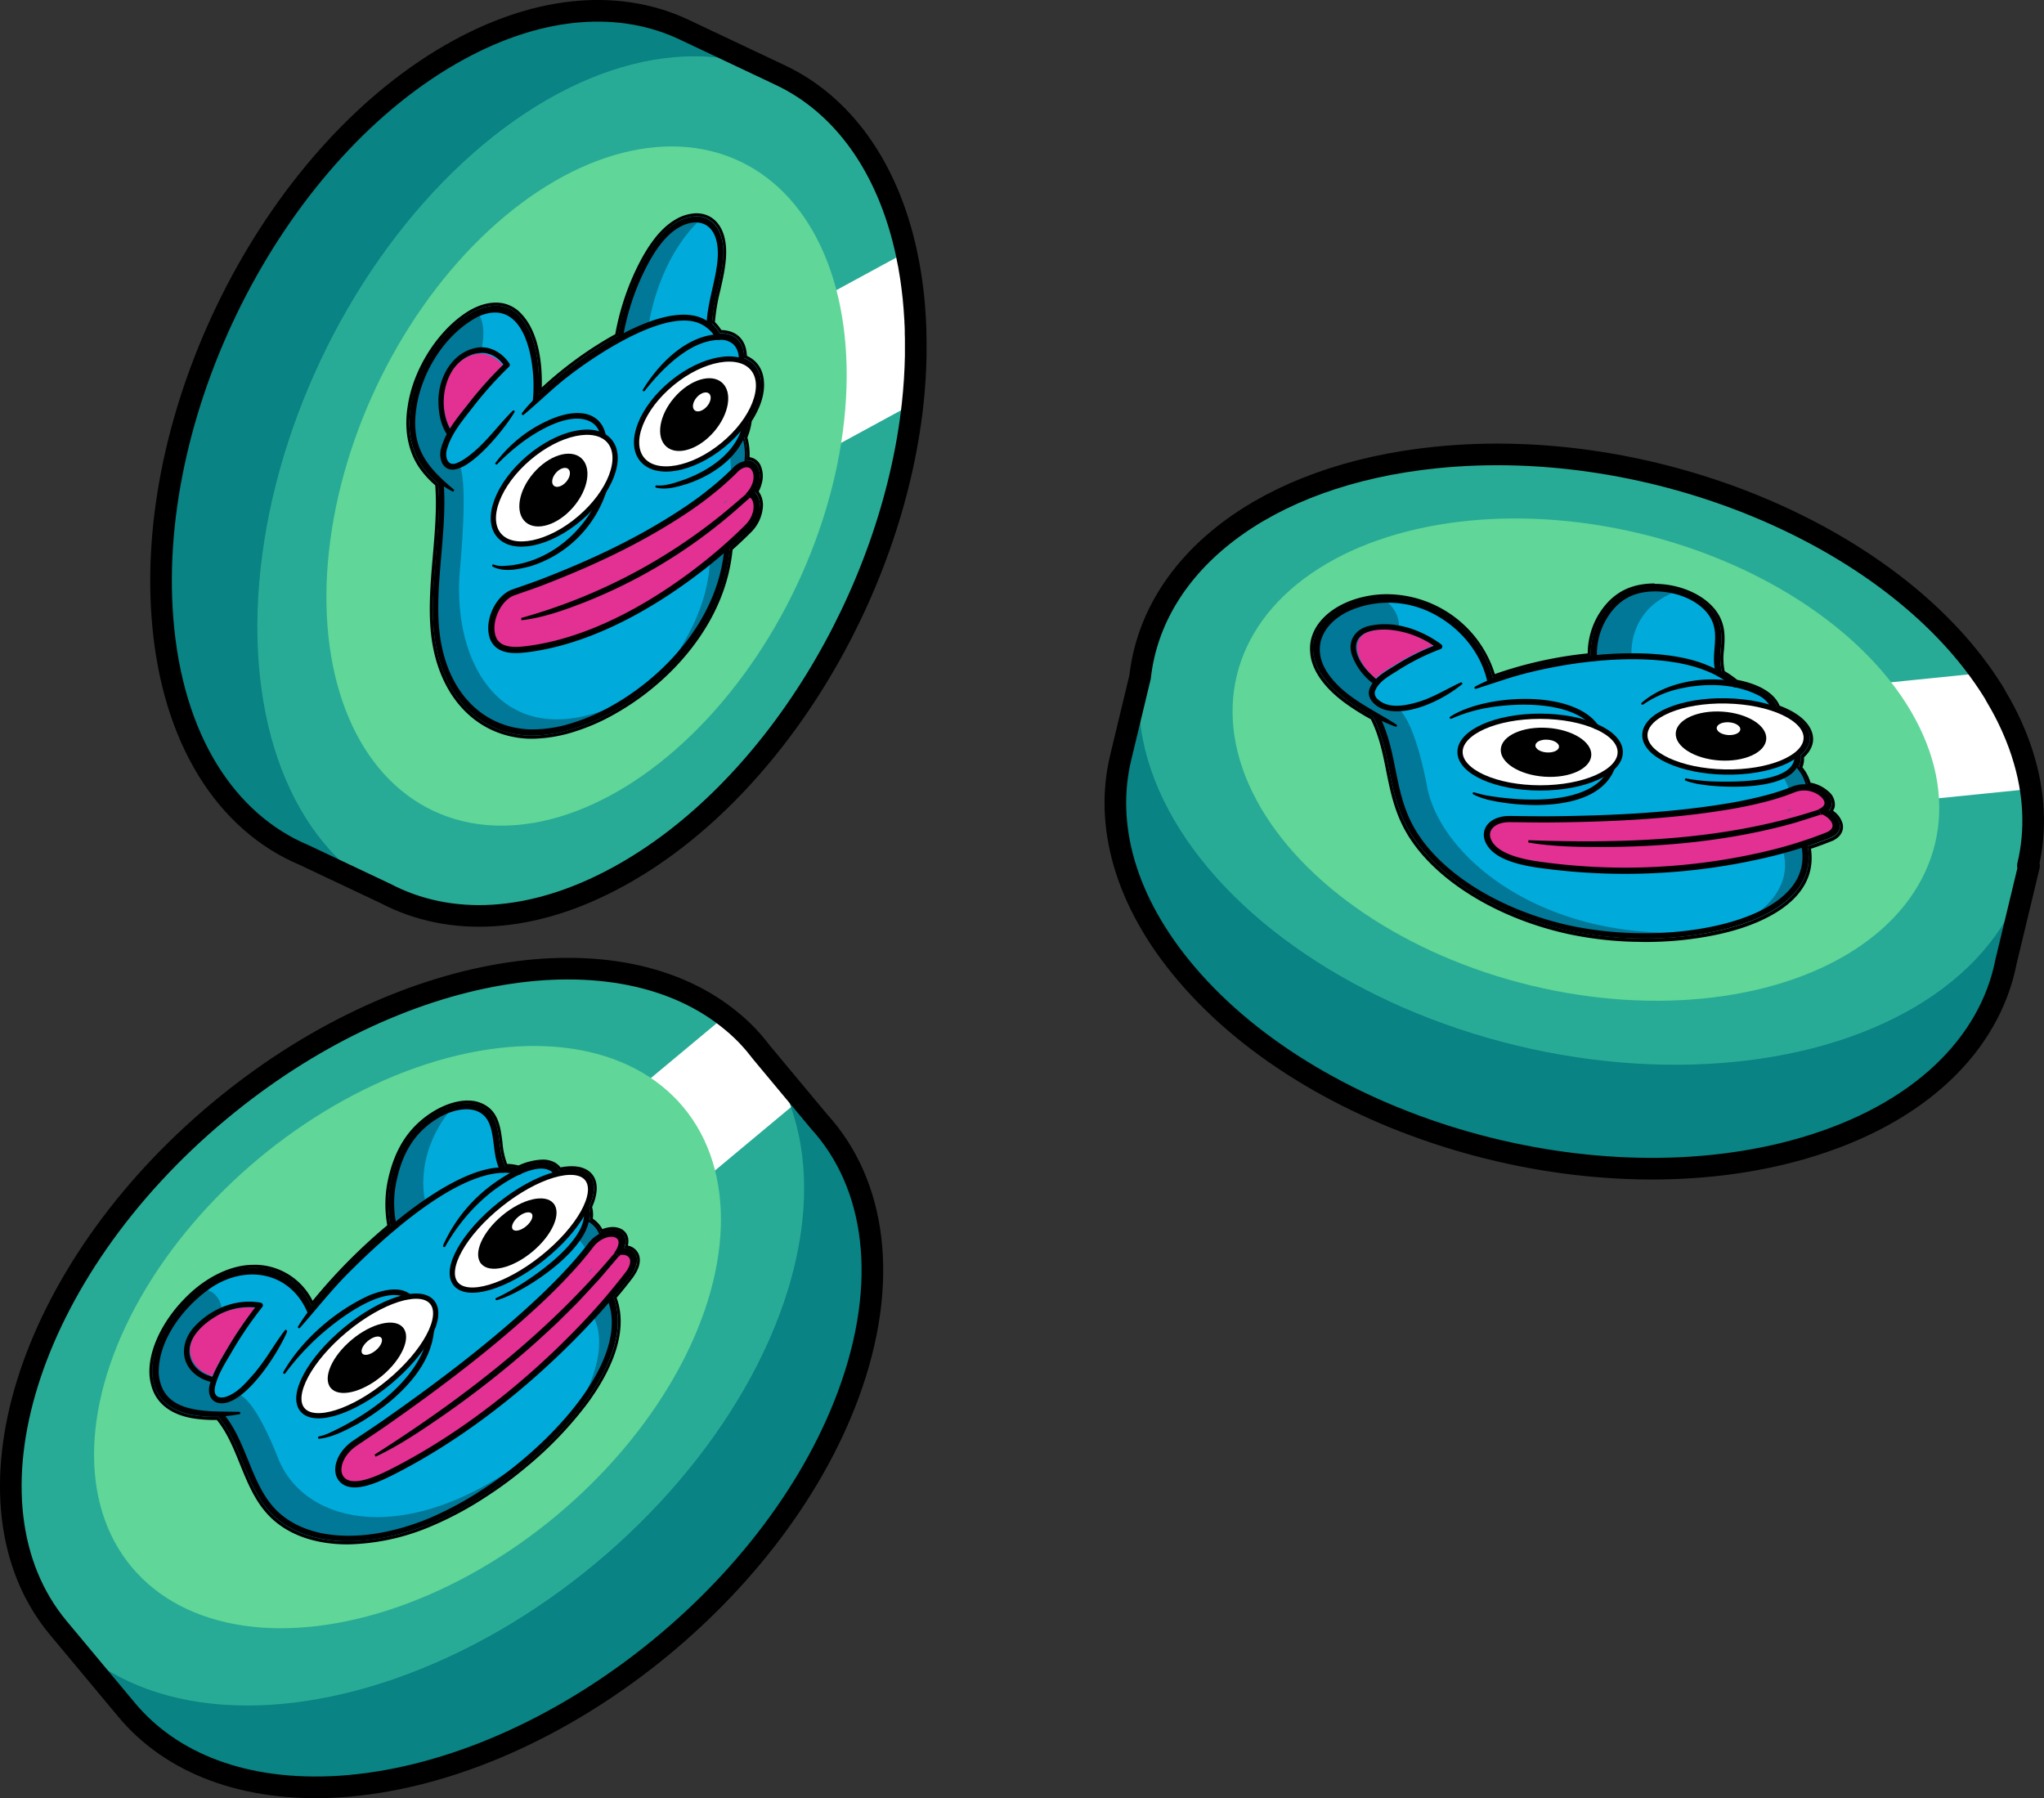 <svg xmlns="http://www.w3.org/2000/svg" viewBox="0 0 665.17 585.1"><rect x="0" y="0" width="665.17" height="585.1" fill="#333333" stroke="none"/><defs><style>.cls-1{fill:#098383}.cls-2{fill:#28ab96}.cls-3{fill:#fff}.cls-4{fill:#60d698}.cls-5{fill:#00abdb}.cls-6{fill:#017897}.cls-7{fill:#e33093}.cls-10,.cls-11,.cls-8,.cls-9{fill:none;stroke:#000}.cls-8{stroke-miterlimit:10;stroke-width:2.02px}.cls-10,.cls-11,.cls-9{stroke-linecap:round;stroke-linejoin:round}.cls-10,.cls-9{stroke-width:1.71px}.cls-11{stroke-width:7.04px}</style></defs><g id="Layer_2" data-name="Layer 2"><g id="Layer_1-2" data-name="Layer 1"><path d="m246.09 340.36-7.66 6.39c-11.32-3.93-24.49-5.64-39.25-4.7-62 4-130.11 53.13-159.33 112.84-.11.22-.21.43-.31.65-.43.88-.85 1.77-1.26 2.66-.15.31-.29.63-.44.95-.36.8-.72 1.6-1.07 2.4-.15.36-.31.71-.46 1.07-.34.81-.67 1.61-1 2.42-.14.33-.28.66-.41 1-.45 1.13-.89 2.26-1.31 3.39-.33.92-.66 1.82-1 2.73-.11.29-.21.59-.31.88-.21.63-.42 1.26-.62 1.88-.11.32-.22.65-.32 1-.25.8-.5 1.6-.74 2.4-.13.46-.26.92-.4 1.38s-.21.75-.31 1.13-.3 1.06-.43 1.59c-.07.24-.13.47-.19.71-.32 1.25-.62 2.5-.9 3.74a97.66 97.66 0 0 0-1.7 36.39L19 529.68l22.25 26.69c14.45 17.35 38.37 26.92 69.2 25C177.35 577.06 251.49 520 276 454c13.68-36.87 9-68.75-9.41-89z" class="cls-1"/><ellipse cx="132.62" cy="435.09" class="cls-2" rx="147.88" ry="95.73" transform="rotate(-39.81 132.635 435.113)"/><path d="m228 384.78 29.43-24.53a64.17 64.17 0 0 0-11.22-19.84 63.37 63.37 0 0 0-10.21-9.75l-31.36 26.13z" class="cls-3"/><ellipse cx="132.62" cy="435.09" class="cls-4" rx="116.86" ry="75.65" transform="rotate(-39.81 132.635 435.113)"/><path d="M192.15 383c-1.73-2.39-5.34-3.07-10.24-2a.67.67 0 0 0-.1-.32 5.2 5.2 0 0 0-1.75-1.57c-2.86-1.55-7.13-.6-11.18 1.19a17.36 17.36 0 0 0-4-.59h-.45c-1.18-2.22-1.53-5.06-1.88-7.82-.5-4-1-8.13-4-10.66-4.74-4.05-13.94-2.12-21.41 4.49-4.89 4.33-8.11 10.17-9.85 17.84a36.14 36.14 0 0 0-.24 15.54l-.19.15a182.37 182.37 0 0 0-23.18 23.15c-.78.93-1.53 1.87-2.27 2.82-3.09-6.71-8.92-12.06-17.79-12.59-7.32-.56-15.87 3.5-22.45 10.12-8.39 8.36-13.37 19.64-11.15 27.58 1.49 6.15 6.85 9.44 13.62 10.33a44.05 44.05 0 0 0 7.33.38.54.54 0 0 0 .1.2c3.54 4.24 5.72 9.62 7.82 14.81 2.59 6.41 5.27 13 10.55 17.73 10.7 9.52 29.91 10.31 50.15 2.06a110.88 110.88 0 0 0 18-9.61 132.83 132.83 0 0 0 12.92-9.53 121.84 121.84 0 0 0 19.8-20.62c6.73-9.16 13.73-22.44 9.17-34q3.1-3.69 5.89-7.34c1.68-2.35 2.21-4.57 1.5-6.24a4.09 4.09 0 0 0-3.92-2.3 5.9 5.9 0 0 0 .5-2.6 3.28 3.28 0 0 0-2.24-3 6.88 6.88 0 0 0-5.12.41 5.5 5.5 0 0 0-.6.28 8.48 8.48 0 0 0-3.71-4.25 8.53 8.53 0 0 0-.21-4.32c1.98-4.12 2.17-7.53.58-9.72z" class="cls-5"/><path d="M201.3 400.62a6.88 6.88 0 0 0-5.12.41 5.5 5.5 0 0 0-.6.28 8.48 8.48 0 0 0-3.71-4.25 8.53 8.53 0 0 0-.21-4.32c1.89-4.14 2.08-7.55.49-9.75a5.35 5.35 0 0 0-1.7-1.5c-10.14 3.23-16.94 7.94-9.47 14.53.61.53 1.18 1.05 1.73 1.56l7.85-4.52c1.11 3.05-.06 6.5-2.48 9.95 4.65 5.31 5.06 8.2 4.58 9.69l9.5-11.63a3.68 3.68 0 0 0-.86-.45zm-8.3 27.56c6.42 12.29-4.87 29.58-4.87 29.58l.89.15c.47-.6.93-1.2 1.37-1.8 6.73-9.16 13.73-22.44 9.17-34l2.1-2.53zm-55.81-62.43c-4.89 4.33-8.11 10.17-9.85 17.84a36.14 36.14 0 0 0-.24 15.54l-.19.15q-2.44 2-4.81 4.15l.42.31 16-12.32s-4.7-15.26 9.15-31.59a27.42 27.42 0 0 0-10.48 5.92zM174.85 472c-41.68 32.76-75.85 24-84.31 2.59s-13.24-20.9-13.24-20.9c-10.11 7.21-7.54-4.65-7.54-4.65s-3.4 3.11 1.27-12.85-4.42-16.55-4.42-16.55l-.61-.93a40.11 40.11 0 0 0-4.78 4.11c-8.39 8.36-13.37 19.64-11.15 27.58 1.49 6.15 6.85 9.44 13.62 10.33a44.05 44.05 0 0 0 7.33.38.54.54 0 0 0 .1.2c3.54 4.24 5.72 9.62 7.82 14.81 2.59 6.41 5.27 13 10.55 17.73 10.7 9.52 29.91 10.31 50.15 2.06a110.88 110.88 0 0 0 18-9.61 132.83 132.83 0 0 0 12.92-9.53c3.33-2.78 6.53-5.7 9.5-8.7-1.48 1.02-3.21 2.32-5.21 3.93z" class="cls-6"/><path d="M200.7 408.25c2.17-2.85 2.19-5.62-.22-6.54s-6.12.66-8.25 3.52a113.91 113.91 0 0 1-7.68 9c-2.36 2.56-5.08 5.27-7.63 7.72-15.9 15.06-33.56 28.4-51.45 40.93-3.33 2.32-6.71 4.53-10.06 6.81-4.72 3.21-6.6 8.56-4.38 11.46 3.08 4 10.81.74 16.54-2.16 22.28-11.29 43.25-27.76 61-46.12a212.91 212.91 0 0 0 16-18.5c3.26-4.59.77-7.51-2.84-7" class="cls-7"/><path d="M200.7 408.25c2.17-2.85 2.19-5.62-.22-6.54s-6.12.66-8.25 3.52a113.91 113.91 0 0 1-7.68 9c-2.36 2.56-5.08 5.27-7.63 7.72-15.9 15.06-33.56 28.4-51.45 40.93-3.33 2.32-6.71 4.53-10.06 6.81-4.72 3.21-6.6 8.56-4.38 11.46 3.08 4 10.81.74 16.54-2.16 22.28-11.29 43.25-27.76 61-46.12a212.91 212.91 0 0 0 16-18.5c3.26-4.59.77-7.51-2.84-7" class="cls-8"/><path d="M121.89 473.35c28.79-18.3 56.13-39.41 78.13-65.66l1.36 1.12-6.28 7.35c-1.35 1.47-5.16 5.58-6.58 7.1s-5.35 5.36-6.84 6.83-5.55 5.14-7.1 6.57a319.6 319.6 0 0 1-30.33 23.94c-7.07 4.87-14.19 9.72-22 13.41l-.37-.66zm19.34-40.26c-.86 9.23-7.1 16.81-13.86 22.61a76.31 76.31 0 0 1-11 7.68c-4 2.12-8 4.29-12.51 4.81a.38.38 0 0 1-.12-.74 16.83 16.83 0 0 0 3.07-1c13.28-6 30.67-18 32.7-33.48a.85.85 0 0 1 1.69.16z"/><ellipse cx="119.5" cy="441.27" class="cls-3" rx="27.41" ry="11.09" transform="rotate(-39.63 119.464 441.225)"/><path d="M92.17 446.52c6.06-10.63 17.32-20.33 28.52-25.23 4-1.46 9.6-3 13.15.14a.85.85 0 1 1-1.31 1.09c-8.33-5.12-25.66 9-31.47 14.89a81.5 81.5 0 0 0-8.23 9.49c-.24.4-.9 0-.66-.38zm99.19-53.75c4.13 11.54-20.19 27.72-29.7 30.32a.38.38 0 0 1-.19-.73c8.16-3.56 31.43-18.71 28.28-29a.86.86 0 0 1 1.61-.58z"/><ellipse cx="169.67" cy="400.66" class="cls-3" rx="27.4" ry="11.1" transform="rotate(-38.62 169.645 400.625)"/><path d="M144.17 405.3A49.46 49.46 0 0 1 159 386.35c5-3.91 17.26-11.88 22.6-5.42a.85.85 0 1 1-1.37 1c-4.43-5-16 2.66-20.11 5.82a57.89 57.89 0 0 0-8.47 8.17 62.1 62.1 0 0 0-6.74 9.69.38.38 0 0 1-.69-.33z"/><path d="M198.38 422.36c8.29 19.79-18.1 48.38-41.06 63.16A108.81 108.81 0 0 1 139.6 495c-19.26 7.86-38.36 7.68-49.24-2C80.91 484.58 80 470 72 460.5" class="cls-9"/><path d="M97 431.64c10.22-16.82 45.91-51.48 66.16-51.76a17.91 17.91 0 0 1 5.9.73.86.86 0 1 1-.5 1.64 16.13 16.13 0 0 0-5.33-.6c-16.54.87-39.14 21.78-50.68 33.44-5.28 5.41-9.91 11.35-14.94 17a.38.38 0 0 1-.61-.45z"/><path d="M100.09 427.16c-5.87-13.83-21-15.87-32.49-7.34-8.29 6.07-16.3 16.65-15.93 27.31 1.2 13.43 16.17 12 26.2 12.3a.39.39 0 0 1 .06.76c-6.67 1.25-14 1.27-20.39-1.5-7.07-3.06-9.07-11.53-7-18.41 4.69-16.7 24.74-34.81 42.32-24.48a22.93 22.93 0 0 1 8.79 10.7.85.85 0 0 1-1.57.66z"/><path d="M128.29 399.28a34.81 34.81 0 0 1 .08-15.89c1.29-5.68 3.75-12.11 9.36-17.07 6.77-6 15.43-8.14 20-4.23 4.93 4.22 2.73 13.21 5.93 18.67" class="cls-9"/><ellipse cx="119.41" cy="441.82" rx="15.33" ry="7.67" transform="rotate(-39.81 119.422 441.84)"/><ellipse cx="121" cy="437.88" class="cls-3" rx="4" ry="2" transform="rotate(-39.81 121.019 437.904)"/><ellipse cx="168.36" cy="401.4" rx="15.33" ry="7.67" transform="rotate(-39.81 168.374 401.416)"/><ellipse cx="169.95" cy="397.47" class="cls-3" rx="4" ry="2" transform="rotate(-39.81 169.971 397.48)"/><path d="M152.2 359.15a9.68 9.68 0 0 1 6.4 2.11c3 2.53 3.47 6.67 4 10.66.35 2.76.7 5.6 1.88 7.82h.45a17.36 17.36 0 0 1 4 .59 19.94 19.94 0 0 1 7.72-2 7.14 7.14 0 0 1 3.46.78 5.2 5.2 0 0 1 1.75 1.57.67.67 0 0 1 .1.32 19.32 19.32 0 0 1 4.18-.51c2.78 0 4.87.83 6.06 2.48 1.59 2.2 1.4 5.61-.49 9.75a8.53 8.53 0 0 1 .21 4.32 8.48 8.48 0 0 1 3.71 4.25 5.5 5.5 0 0 1 .6-.28 8.36 8.36 0 0 1 3.27-.74 5.07 5.07 0 0 1 1.85.33 3.28 3.28 0 0 1 2.24 3 5.9 5.9 0 0 1-.5 2.6 4.09 4.09 0 0 1 3.92 2.3c.71 1.67.18 3.89-1.5 6.24q-2.78 3.64-5.89 7.34c4.56 11.55-2.44 24.83-9.17 34a121.51 121.51 0 0 1-19.8 20.63 132.83 132.83 0 0 1-12.92 9.53 110.88 110.88 0 0 1-18 9.61 71.2 71.2 0 0 1-26.55 5.68c-9.56 0-17.82-2.6-23.6-7.74-5.28-4.69-8-11.32-10.55-17.73-2.1-5.19-4.28-10.57-7.82-14.81a.54.54 0 0 1-.1-.2h-1.37a46.23 46.23 0 0 1-6-.4c-6.77-.89-12.13-4.18-13.62-10.33-2.22-7.94 2.76-19.22 11.15-27.58 6.18-6.22 14.1-10.17 21.1-10.17.45 0 .9 0 1.35.05 8.87.53 14.7 5.88 17.79 12.59.74-.95 1.49-1.89 2.27-2.82a182.37 182.37 0 0 1 23.18-23.15l.19-.15a36.14 36.14 0 0 1 .24-15.54c1.74-7.67 5-13.51 9.85-17.84s10.4-6.6 15-6.6m0-1c-5 0-10.83 2.57-15.68 6.86-5.05 4.47-8.37 10.48-10.17 18.37a37.71 37.71 0 0 0-.36 15.37 184.36 184.36 0 0 0-23 23c-.43.52-.87 1.05-1.29 1.59a21.17 21.17 0 0 0-17.93-11.72H82.4c-7.15 0-15.3 3.91-21.82 10.47-9.06 9-13.65 20.51-11.4 28.56 1.47 6.09 6.61 10 14.46 11.06a46 46 0 0 0 6.09.41h.84c3.36 4.1 5.47 9.32 7.51 14.37 2.64 6.52 5.37 13.25 10.82 18.11 5.87 5.23 14.27 8 24.27 8A72.53 72.53 0 0 0 140 496.8a111 111 0 0 0 18.17-9.7 130.34 130.34 0 0 0 13-9.59 122.2 122.2 0 0 0 20-20.81c6.74-9.17 13.8-22.53 9.5-34.39 2-2.34 3.83-4.66 5.55-6.92v-.06c1.9-2.67 2.47-5.23 1.62-7.24a4.79 4.79 0 0 0-3.51-2.76 6.25 6.25 0 0 0 .16-1.8 4.29 4.29 0 0 0-2.88-3.86 6.33 6.33 0 0 0-2.21-.39 9.35 9.35 0 0 0-3.37.69 9.63 9.63 0 0 0-3.11-3.41 9.58 9.58 0 0 0-.23-3.75c1.92-4.37 2-8 .23-10.41-1.38-1.9-3.75-2.9-6.88-2.9a19.24 19.24 0 0 0-3.63.38 6.13 6.13 0 0 0-1.92-1.64 8.16 8.16 0 0 0-3.94-.9 20.26 20.26 0 0 0-7.8 1.91 18.13 18.13 0 0 0-3.72-.52 25.41 25.41 0 0 1-1.51-6.93c-.52-4.19-1.06-8.52-4.32-11.3a10.66 10.66 0 0 0-7.05-2.36z"/><ellipse cx="119.5" cy="441.27" class="cls-10" rx="27.41" ry="11.09" transform="rotate(-39.63 119.464 441.225)"/><path d="M63.47 434.3a21.67 21.67 0 0 1 9.83-7.47 20.52 20.52 0 0 1 9.7-1.24c-1.6 2.06-3.13 4.15-4.57 6.26-1.7 2.47-3.32 5.08-4.81 7.59a74.31 74.31 0 0 0-4.53 8.31 11.17 11.17 0 0 1-3.09-1.34c-3.39-2.2-6-6.74-2.53-12.11z" class="cls-7"/><ellipse cx="169.67" cy="400.66" class="cls-10" rx="27.4" ry="11.1" transform="rotate(-38.62 169.645 400.625)"/><path d="M93.48 433.26c-3 7.05-12 21-19.57 23.15-4.35 1.14-6.81-1.91-5.6-6.07s3.65-8.07 5.84-11.81A129.76 129.76 0 0 1 84 424.22l.48 1.41a21.21 21.21 0 0 0-13.14 2.11c-5 2.74-11.32 8-9.31 14.37 1.1 3.25 4.41 5.53 7.84 6a.88.88 0 0 1 .75 1 .89.89 0 0 1-1 .75 12.44 12.44 0 0 1-5.62-2.29c-5.75-4.21-5.12-11.31-.5-16.12 5.42-5.71 13.49-9 21.37-7.54a.87.87 0 0 1 .48 1.41 123.8 123.8 0 0 0-9.66 14.14c-2.13 3.68-4.52 7.24-5.59 11.32-.77 2.85.31 4.55 3.31 3.78 3.91-1.23 6.72-4.74 9.41-7.74a76.17 76.17 0 0 0 5-6.86c1.58-2.38 3.12-4.79 4.89-7.09a.4.4 0 0 1 .68.39z"/><path d="M191.5 414.12a2.33 2.33 0 0 0 1.16-1.42z" class="cls-6"/><path d="M152.2 359.78a9.07 9.07 0 0 1 6 2c2.77 2.37 3.27 6.38 3.76 10.26.35 2.81.71 5.71 1.94 8l.19.34h.8a16.46 16.46 0 0 1 3.83.56l.22.06.2-.09a19.5 19.5 0 0 1 7.46-1.91 6.56 6.56 0 0 1 3.16.7 4.6 4.6 0 0 1 1.52 1.36v.77l.75-.17a18.85 18.85 0 0 1 4.05-.5c2.62 0 4.48.75 5.55 2.22 1.45 2 1.26 5.16-.55 9.12l-.11.22.08.23a7.93 7.93 0 0 1 .19 4l-.08.44.39.23a7.8 7.8 0 0 1 3.42 3.91l.25.66.63-.31.56-.26a7.83 7.83 0 0 1 3-.69 4.72 4.72 0 0 1 1.63.28 2.67 2.67 0 0 1 1.83 2.43 5.42 5.42 0 0 1-.45 2.32l-.35.86h.93a3.46 3.46 0 0 1 3.35 1.91c.62 1.47.11 3.47-1.42 5.62a189.99 189.99 0 0 1-5.87 7.31l-.24.29.14.35c4.46 11.3-2.48 24.39-9.09 33.38a120.38 120.38 0 0 1-19.71 20.52 133.24 133.24 0 0 1-12.85 9.48 110.06 110.06 0 0 1-17.9 9.56 71.09 71.09 0 0 1-26.31 5.63c-9.6 0-17.61-2.62-23.18-7.58-5.17-4.6-7.82-11.15-10.39-17.5-2.11-5.22-4.3-10.63-7.89-14.95l-.14-.47h-1.84a44.58 44.58 0 0 1-5.88-.4c-7.12-.93-11.77-4.43-13.09-9.87-2.06-7.38 2.46-18.46 11-27 6.21-6.26 13.93-10 20.65-10 .44 0 .87 0 1.31.05 7.71.46 13.84 4.8 17.26 12.22l.43.94.64-.82c.73-.94 1.49-1.89 2.25-2.8a181.68 181.68 0 0 1 23.1-23.06l.11-.09.08-.07.3-.24-.08-.38a35.64 35.64 0 0 1 .23-15.26c1.72-7.54 4.87-13.27 9.66-17.5 4.56-4 10-6.45 14.59-6.45m0-.63c-4.61 0-10.17 2.32-15 6.6s-8.11 10.17-9.85 17.84a36.14 36.14 0 0 0-.24 15.54l-.19.15a182.37 182.37 0 0 0-23.18 23.15c-.78.93-1.53 1.87-2.27 2.82-3.09-6.71-8.92-12.06-17.79-12.59-.45 0-.9-.05-1.35-.05-7 0-14.92 3.95-21.1 10.17-8.39 8.36-13.37 19.64-11.15 27.58 1.49 6.15 6.85 9.44 13.62 10.33a46.23 46.23 0 0 0 6 .4h1.37a.54.54 0 0 0 .1.2c3.54 4.24 5.72 9.62 7.82 14.81 2.59 6.41 5.27 13 10.55 17.73 5.78 5.14 14 7.74 23.6 7.74a71.2 71.2 0 0 0 26.55-5.68 110.88 110.88 0 0 0 18-9.61 132.83 132.83 0 0 0 12.92-9.53 121.51 121.51 0 0 0 19.8-20.63c6.73-9.15 13.73-22.43 9.17-34q3.1-3.69 5.89-7.34c1.68-2.35 2.21-4.57 1.5-6.24a4.09 4.09 0 0 0-3.92-2.3 5.9 5.9 0 0 0 .5-2.6 3.28 3.28 0 0 0-2.24-3 5.07 5.07 0 0 0-1.85-.33 8.36 8.36 0 0 0-3.27.74 5.5 5.5 0 0 0-.6.28 8.48 8.48 0 0 0-3.71-4.25 8.53 8.53 0 0 0-.21-4.32c1.89-4.14 2.08-7.55.49-9.75-1.19-1.65-3.28-2.48-6.06-2.48a19.32 19.32 0 0 0-4.18.51.67.67 0 0 0-.1-.32 5.2 5.2 0 0 0-1.75-1.57 7.14 7.14 0 0 0-3.46-.78 19.94 19.94 0 0 0-7.72 2 17.36 17.36 0 0 0-4-.59h-.45c-1.18-2.22-1.53-5.06-1.88-7.82-.5-4-1-8.13-4-10.66a9.68 9.68 0 0 0-6.4-2.11z"/><path d="m244.78 338.76-.48-.53-1-1.1-.54-.56c-.45-.46-.91-.91-1.38-1.36l-.82-.76-.67-.62-1-.86-.44-.37c-37-31.26-108.78-19.67-167.12 28.95C8.59 413.84-14.82 489.16 19 529.77l.12.14 22.06 26.46c14.45 17.35 38.37 26.92 69.2 25C177.35 577.06 251.49 520 276 454c13.68-36.87 9-68.75-9.41-89l-18.7-22.44c-.54-.71-1.1-1.42-1.68-2.11-.47-.6-.95-1.15-1.43-1.69z" class="cls-11"/><path d="m660.3 281.77-9.71-2.33c-3.59-11.42-10.09-23-19.66-34.29-40.17-47.35-120.3-72.66-185.64-60.45l-.71.13-2.88.58-1 .22c-.85.18-1.71.38-2.56.58l-1.14.26-2.54.64-1 .27c-1.17.31-2.33.64-3.49 1l-2.77.85-.88.28-1.89.62-1 .33q-1.2.4-2.37.84l-1.34.5-1.1.42-1.53.6-.68.28c-1.2.49-2.38 1-3.54 1.51A97.56 97.56 0 0 0 382.6 215l-9.79-2.36-8.13 33.78c-5.28 21.9 1.32 46.81 21.32 70.37 43.39 51.15 133.4 76.58 201 56.8 37.74-11 60.53-33.82 65.79-60.69z" class="cls-1"/><ellipse cx="516.11" cy="247.19" class="cls-2" rx="95.73" ry="147.88" transform="rotate(-76.47 516.1 247.196)"/><path d="m625.32 260.32 35.51-3.6a80.74 80.74 0 0 0-7.62-23.42 104.26 104.26 0 0 0-8.6-14.24l-37.85 3.84z" class="cls-3"/><ellipse cx="516.11" cy="247.19" class="cls-4" rx="75.65" ry="116.86" transform="rotate(-76.47 516.1 247.196)"/><path d="M588.46 237.81c-1.32-3.05-4.93-5.73-10.24-7.67a.68.68 0 0 0 0-.34 8.69 8.69 0 0 0-1.5-2.35c-2.65-3-7.28-4.68-11.85-5.54a31.45 31.45 0 0 0-4-2.82l-.47-.26a20.86 20.86 0 0 1-.37-7.74c.29-3.68.59-7.5-2-11.37-4.1-6.21-14-10-23.13-8.72-5.95.81-10.48 3.88-13.84 9.38a23.86 23.86 0 0 0-3.39 13h-.23a132.28 132.28 0 0 0-28.75 6.07c-1 .34-2 .7-2.93 1.07-1.85-7.5-6.82-15.46-15.92-21.11a35.05 35.05 0 0 0-25.36-4.54c-10.4 2.19-17.85 8.84-17.15 16.89.3 6.09 5.2 12 12.05 16.74a77.2 77.2 0 0 0 7.53 4.62.66.66 0 0 0 .06.22c2.82 5.68 4 11.51 5.12 17.16 1.4 7 2.84 14.15 7.37 21.23 9.18 14.35 29 26.26 51.64 31.1a116.69 116.69 0 0 0 20.64 2.38 114.87 114.87 0 0 0 15.34-.52c9.28-.94 18-3 24.74-5.92 8.84-3.83 18.79-11 16.39-23.49q4-1.31 7.61-2.78h.05c2.21-1 3.21-2.59 2.81-4.43a7.09 7.09 0 0 0-3.6-4.24 3.37 3.37 0 0 0 1-1.91 4.53 4.53 0 0 0-1.72-3.84 10.92 10.92 0 0 0-5.4-2.65l-.68-.12a13.12 13.12 0 0 0-3-5.77 6 6 0 0 0 .66-3.79c2.84-2.36 3.73-5.14 2.52-7.94z" class="cls-5"/><path d="M594.39 258.13a10.92 10.92 0 0 0-5.4-2.65l-.68-.12a13.12 13.12 0 0 0-3-5.77 6 6 0 0 0 .66-3.79c2.8-2.41 3.69-5.19 2.48-8a9 9 0 0 0-1.46-2.27c-11.19-3.2-19.2-3.18-12.78 6.79.53.81 1 1.58 1.49 2.34l9.06.75c.53 3.24-1.38 5.49-4.59 7 3.75 7.23 3.6 9.93 2.8 10.91l12.22-4.32a7.22 7.22 0 0 0-.8-.87zm-14.22 18.53c4.17 14.19-11 22.26-11 22.26l.9.65c.61-.24 1.21-.48 1.79-.73 8.84-3.83 18.79-11 16.39-23.49.91-.3 1.81-.61 2.69-.92zM534.89 191c-5.95.81-10.48 3.88-13.84 9.38a23.86 23.86 0 0 0-3.39 13h-.23q-3 .28-5.83.71l.37.5 19-1.12s-1.79-15.72 15.89-21.47a28 28 0 0 0-11.97-1zm17.6 112.22c-49.9 3.41-83.6-24-88.05-47.16s-9.52-25.5-9.52-25.5c-12 .2-6.89-8.36-6.89-8.36s-4.16.65 3.92-10.16-1.24-16.65-1.24-16.65l-.44-1.14a32.5 32.5 0 0 0-5.8.69c-10.4 2.19-17.85 8.84-17.15 16.89.3 6.09 5.2 12 12.05 16.74a77.2 77.2 0 0 0 7.53 4.62.66.66 0 0 0 .06.22c2.82 5.68 4 11.51 5.12 17.16 1.4 7 2.84 14.15 7.37 21.23 9.18 14.35 29 26.26 51.64 31.1a116.69 116.69 0 0 0 20.64 2.38 114.87 114.87 0 0 0 15.34-.52 103.36 103.36 0 0 0 11.62-1.83c-1.75.07-3.8.13-6.2.29z" class="cls-6"/><path d="M592.23 264.26c2.82-1.15 3.4-3.49 1.09-5.68a9.4 9.4 0 0 0-9.28-1.85 76.09 76.09 0 0 1-9.8 3.2c-3 .78-6.34 1.5-9.49 2.08-19.55 3.48-40.59 4.47-61.69 4.63-3.93 0-7.89-.08-11.83-.11-5.55 0-8.59 3.41-6.87 7.17 2.38 5.22 11.08 7 17.61 7.84a201.07 201.07 0 0 0 72.62-3.46 140.89 140.89 0 0 0 20.34-6.35c4.31-2 2.32-5.92-1.52-7.63" class="cls-7"/><path d="M592.23 264.26c2.82-1.15 3.4-3.49 1.09-5.68a9.4 9.4 0 0 0-9.28-1.85 76.09 76.09 0 0 1-9.8 3.2c-3 .78-6.34 1.5-9.49 2.08-19.55 3.48-40.59 4.47-61.69 4.63-3.93 0-7.89-.08-11.83-.11-5.55 0-8.59 3.41-6.87 7.17 2.38 5.22 11.08 7 17.61 7.84a201.07 201.07 0 0 0 72.62-3.46 140.89 140.89 0 0 0 20.34-6.35c4.31-2 2.32-5.92-1.52-7.63" class="cls-8"/><path d="M497.39 273.41c31.75 1.13 64.14.08 94.55-10l.58 1.68c-2.12.66-6.6 2.12-8.63 2.72-20.32 5.68-41.53 7.78-62.57 7.81-8 0-16.06-.1-24-1.47l.08-.75zm28-23.14c-5.35 13.55-28.16 12.73-40 10.24a24.57 24.57 0 0 1-5.94-2 .39.39 0 0 1-.16-.51.38.38 0 0 1 .46-.18 34.87 34.87 0 0 0 5.91 1.33c11.08 1.69 32.88 2.85 38.13-9.44a.85.85 0 0 1 1.6.6z"/><ellipse cx="501.24" cy="244.76" class="cls-3" rx="11.66" ry="26.07" transform="rotate(-89.92 501.206 244.766)"/><path d="M471.9 233.25c11-7.3 39.87-9.14 48.22 2.76a.85.85 0 1 1-1.53.76c-7-8.58-24.45-8.2-34.49-6.45a50.13 50.13 0 0 0-11.8 3.57.38.38 0 0 1-.4-.64zm113.71 12.03c1.58 12.38-24.2 11.26-32 10a25.35 25.35 0 0 1-5.07-1.24.39.39 0 0 1-.22-.49.38.38 0 0 1 .46-.23 61.12 61.12 0 0 0 10.06 1c6.07.1 26.14.39 25.08-8.74a.85.85 0 0 1 1.69-.23z"/><ellipse cx="561.54" cy="239.65" class="cls-3" rx="11.58" ry="26.26" transform="rotate(-88.86 561.537 239.652)"/><path d="M534.22 228.71c9.69-8.57 28.17-10.05 39.38-3.76a10.66 10.66 0 0 1 4.24 4.59.85.85 0 1 1-1.56.69 9 9 0 0 0-3.63-3.73c-8.31-4.4-18.71-4.32-27.65-2a34.22 34.22 0 0 0-10.31 4.78c-.36.28-.84-.29-.47-.59z"/><path d="M587 274.88c4.61 21.66-28.58 30.48-55.4 29.6a116.79 116.79 0 0 1-20.32-2.34c-21.58-4.61-41.38-15.94-50.71-30.53-8.12-12.68-6.11-25.55-12.44-38.31" class="cls-9"/><path d="M480 223.44c17.81-9.55 56.65-15 75.53-7a34 34 0 0 1 9.63 5.77.86.86 0 0 1-1.12 1.3 31.83 31.83 0 0 0-9.19-5.37c-17.4-6.82-46.49-2.9-64.17 2.64l-10.38 3.38a.38.38 0 0 1-.3-.69z"/><path d="M484 221.77c-2-9.09-8.38-16.89-16.45-21.43a31.61 31.61 0 0 0-26.73-2.25c-9.38 3.48-14.89 11.84-8.7 21 5.35 7.84 14.57 11.66 22.35 16.71a.38.38 0 0 1-.33.67 58.79 58.79 0 0 1-12.79-6.56c-6.89-4.46-14.71-11.42-13.61-20.57.9-6.45 6.67-10.9 12.38-13.08 14-5.46 30.52.1 39.37 12a33.5 33.5 0 0 1 6.18 13.18.85.85 0 0 1-1.67.36z"/><path d="M518.86 214.25a23.32 23.32 0 0 1 3.3-13.44c2.48-4.07 6.35-8.09 13.18-9 8.24-1.12 17.66 2.13 21.62 8.13 4.26 6.46.15 12.81 2.37 19.31" class="cls-9"/><ellipse cx="501.03" cy="245.17" rx="7.96" ry="14.76" transform="rotate(-86 501.876 243.865)"/><ellipse cx="503.48" cy="242.76" class="cls-3" rx="2.08" ry="3.85" transform="rotate(-86.16 503.501 242.757)"/><ellipse cx="560.03" cy="239.51" rx="7.96" ry="14.76" transform="rotate(-86.16 560.048 239.499)"/><ellipse cx="562.48" cy="237.1" class="cls-3" rx="2.08" ry="3.85" transform="rotate(-86.16 562.5 237.091)"/><path d="M538.43 190.76c8 0 16 3.54 19.59 9 2.56 3.87 2.26 7.69 2 11.37a20.86 20.86 0 0 0 .37 7.74l.47.26a31.45 31.45 0 0 1 4 2.82c4.57.86 9.2 2.55 11.85 5.54a8.41 8.41 0 0 1 1.49 2.35.59.59 0 0 1 0 .34c5.31 1.94 8.92 4.62 10.24 7.67 1.21 2.8.32 5.58-2.48 8a6 6 0 0 1-.66 3.79 13.12 13.12 0 0 1 3 5.77l.68.12a10.92 10.92 0 0 1 5.4 2.65 4.53 4.53 0 0 1 1.72 3.84 3.37 3.37 0 0 1-1 1.91 7.09 7.09 0 0 1 3.6 4.24c.4 1.84-.6 3.41-2.81 4.43h-.05q-3.63 1.47-7.61 2.78c2.4 12.48-7.55 19.66-16.39 23.49-6.77 2.93-15.46 5-24.74 5.92-3.8.38-7.7.58-11.61.58-1.24 0-2.49 0-3.73-.06a116.69 116.69 0 0 1-20.64-2.38c-22.67-4.84-42.46-16.75-51.64-31.1-4.53-7.08-6-14.27-7.37-21.23-1.13-5.65-2.3-11.48-5.12-17.16a.66.66 0 0 1-.06-.22 77.2 77.2 0 0 1-7.53-4.62c-6.85-4.71-11.75-10.65-12.05-16.74-.7-8.05 6.75-14.7 17.15-16.89a32.51 32.51 0 0 1 6.81-.71 35.12 35.12 0 0 1 18.55 5.25c9.1 5.65 14.07 13.61 15.92 21.11 1-.37 1.94-.73 2.93-1.07a132.28 132.28 0 0 1 28.75-6.07h.23a23.86 23.86 0 0 1 3.39-13c3.36-5.5 7.89-8.57 13.84-9.38a26.1 26.1 0 0 1 3.54-.24m0-1a26.35 26.35 0 0 0-3.68.25c-6.27.85-11 4.08-14.56 9.85a24.69 24.69 0 0 0-3.54 12.66 132.2 132.2 0 0 0-28.29 6.06c-.64.21-1.28.44-1.92.68a37 37 0 0 0-35.16-26 33.56 33.56 0 0 0-7 .73c-11.28 2.37-18.66 9.76-17.95 18 .29 5.93 4.73 12.15 12.49 17.49a76.88 76.88 0 0 0 7.27 4.49c2.75 5.55 3.9 11.31 5 16.87 1.41 7.06 2.88 14.35 7.51 21.59 9.32 14.56 29.35 26.65 52.28 31.54a117.79 117.79 0 0 0 20.82 2.4c1.24 0 2.51.06 3.76.06a117 117 0 0 0 11.71-.59c9.57-1 18.23-3 25-6 8.94-3.88 19-11.12 17.13-23.74 2.4-.8 4.7-1.65 6.85-2.53h.06c2.68-1.23 3.91-3.26 3.41-5.57a7.48 7.48 0 0 0-3.11-4.27 4.12 4.12 0 0 0 .56-1.52 5.5 5.5 0 0 0-2-4.72 12 12 0 0 0-5.91-2.91 13.88 13.88 0 0 0-2.64-5 7 7 0 0 0 .52-3.24c2.84-2.63 3.68-5.74 2.35-8.8-1.38-3.21-4.93-6-10.27-8a9.66 9.66 0 0 0-1.67-2.61c-3-3.43-8.24-5.05-12.16-5.81a32.22 32.22 0 0 0-3.94-2.75l-.12-.07a21 21 0 0 1-.22-7c.28-3.67.61-7.84-2.14-12-3.71-5.63-11.92-9.41-20.43-9.41z"/><ellipse cx="501.24" cy="244.76" class="cls-10" rx="11.66" ry="26.07" transform="rotate(-89.92 501.206 244.766)"/><path d="M444.47 206c3-1.49 7.66-1.54 11.73-.58a31.6 31.6 0 0 1 10.33 4.63c-2.07.82-4.08 1.7-6 2.65-2.26 1.1-4.47 2.36-6.53 3.63a41.63 41.63 0 0 0-6.38 4.4 20.77 20.77 0 0 1-2.92-2.94c-3.12-3.79-4.94-9.25-.23-11.79z" class="cls-7"/><ellipse cx="561.54" cy="239.65" class="cls-10" rx="11.58" ry="26.26" transform="rotate(-88.86 561.537 239.652)"/><path d="M475.74 222.69c-5.89 4.93-17.47 10.62-25.26 8.21-2.67-.82-5.81-3.41-4.87-6.57 1.43-4 5.53-5.93 8.74-8a75.93 75.93 0 0 1 13.78-6.77l-.24 1.52a30.68 30.68 0 0 0-15.83-6.16c-14.81-.88-12.79 9.63-3.52 16.57a.88.88 0 0 1-1 1.44 20 20 0 0 1-7.54-9.6c-1.7-4.85 1.16-8.88 6.06-9.76 6.11-1.25 12.33.18 17.78 2.92a33.64 33.64 0 0 1 5.18 3.2.88.88 0 0 1 .17 1.23.93.93 0 0 1-.41.3 74.57 74.57 0 0 0-13.45 6.68c-2.94 1.93-6.59 3.65-7.87 7a2.58 2.58 0 0 0 .81 2.55c3.5 3.38 9.16 2.19 13.45.91 4.76-1.46 9-4.15 13.62-6.28a.4.4 0 0 1 .42.66z"/><path d="M581.49 263.86a1.63 1.63 0 0 0 1.49-.53z" class="cls-6"/><path d="M538.43 191.39c8 0 15.64 3.49 19.06 8.67 2.44 3.7 2.15 7.4 1.87 11a21.32 21.32 0 0 0 .4 8l.07.24.22.13.19.1.26.15a29.91 29.91 0 0 1 3.94 2.77l.12.1h.17c3.69.69 8.68 2.18 11.49 5.34a8.13 8.13 0 0 1 1.38 2.11l-.11.54.52.18c5.13 1.87 8.64 4.47 9.87 7.32 1.37 3.19-.5 5.71-2.31 7.27l-.26.22v.34a5.44 5.44 0 0 1-.58 3.41l-.21.38.28.33a12.52 12.52 0 0 1 2.85 5.47l.07.45.46.07c.21 0 .43.06.64.11a10.34 10.34 0 0 1 5.1 2.49 3.94 3.94 0 0 1 1.53 3.28 2.78 2.78 0 0 1-.86 1.56l-.6.58.72.42a6.56 6.56 0 0 1 3.31 3.83c.42 1.94-1.11 3.09-2.45 3.71-2.36.95-4.91 1.88-7.56 2.76l-.53.18.1.54c2.33 12.09-7.43 19.07-16 22.79a84.26 84.26 0 0 1-24.58 5.9 113.94 113.94 0 0 1-11.55.58c-1.24 0-2.48 0-3.71-.06a116.52 116.52 0 0 1-20.53-2.36c-22.51-4.81-42.15-16.62-51.24-30.83-4.47-7-5.9-14.11-7.28-21-1.14-5.68-2.32-11.55-5.17-17.31v-.34l-.3-.16a74 74 0 0 1-7.48-4.58c-7.32-5-11.51-10.81-11.78-16.28-.63-7.35 6.22-14 16.66-16.21a31.73 31.73 0 0 1 6.68-.7 34.27 34.27 0 0 1 18.19 5.12c8 5 13.58 12.33 15.65 20.72l.17.7.67-.26c.95-.38 1.93-.73 2.9-1.06a131.75 131.75 0 0 1 28.61-6.05h.23l.58-.06v-.58a23.26 23.26 0 0 1 3.3-12.7c3.26-5.33 7.63-8.3 13.39-9.09a26.07 26.07 0 0 1 3.45-.23m0-.63a26.1 26.1 0 0 0-3.54.24c-5.95.81-10.48 3.88-13.84 9.38a23.86 23.86 0 0 0-3.39 13h-.23a132.28 132.28 0 0 0-28.75 6.07c-1 .34-2 .7-2.93 1.07-1.85-7.5-6.82-15.46-15.92-21.11a35.12 35.12 0 0 0-18.55-5.25 32.51 32.51 0 0 0-6.81.71c-10.4 2.19-17.85 8.84-17.15 16.89.3 6.09 5.2 12 12.05 16.74a77.2 77.2 0 0 0 7.53 4.62.66.66 0 0 0 .06.22c2.82 5.68 4 11.51 5.12 17.16 1.4 7 2.84 14.15 7.37 21.23 9.18 14.35 29 26.26 51.64 31.1a116.69 116.69 0 0 0 20.64 2.38c1.24 0 2.49.06 3.73.06 3.91 0 7.81-.2 11.61-.58 9.28-.94 18-3 24.74-5.92 8.84-3.83 18.79-11 16.39-23.49q4-1.31 7.61-2.78h.05c2.21-1 3.21-2.59 2.81-4.43a7.09 7.09 0 0 0-3.6-4.24 3.37 3.37 0 0 0 1-1.91 4.53 4.53 0 0 0-1.72-3.84 10.92 10.92 0 0 0-5.4-2.65l-.68-.12a13.12 13.12 0 0 0-3-5.77 6 6 0 0 0 .66-3.79c2.8-2.41 3.69-5.19 2.48-8-1.32-3.05-4.93-5.73-10.24-7.67a.59.59 0 0 0 0-.34 8.41 8.41 0 0 0-1.49-2.35c-2.65-3-7.28-4.68-11.85-5.54a31.45 31.45 0 0 0-4-2.82l-.47-.26a20.86 20.86 0 0 1-.37-7.74c.29-3.68.59-7.5-2-11.37-3.57-5.42-11.58-9-19.59-9z"/><path d="m652.81 312.9 7.49-31.13-.37-.08c2.74-11.4 2.26-23.7-1.83-36.39-.05-.18-.12-.36-.17-.54-.25-.73-.5-1.46-.76-2.2-.1-.26-.2-.52-.29-.79-.25-.66-.51-1.32-.77-2l-.36-.88c-.28-.67-.57-1.34-.86-2l-.36-.82c-.42-.93-.86-1.85-1.32-2.78-.54-1.1-1.12-2.19-1.71-3.28l-.42-.76q-.87-1.57-1.8-3.12v-.09c-.7-1.15-1.42-2.29-2.17-3.42l-.15-.23c-32-48.36-109-80.68-179.55-73.53-56.05 5.68-92.28 34.69-96.39 71.41l-6.28 26.09c-5.34 21.96 1.26 46.87 21.26 70.43 43.39 51.15 133.4 76.58 201 56.8 37.76-11.04 60.55-33.82 65.81-60.69z" class="cls-11"/><path d="m127.92 291.9 4.25-9c11.92-1.21 24.58-5.21 37.57-12.29 54.53-29.72 95.58-103 96.9-169.5v-4.66c0-.88 0-1.76-.05-2.63v-1.17c0-.87-.07-1.75-.11-2.62 0-.35 0-.71-.05-1.07-.07-1.21-.15-2.42-.24-3.62-.08-1-.17-1.93-.27-2.89l-.09-.92c-.07-.66-.15-1.32-.23-2l-.12-1c-.11-.84-.22-1.67-.34-2.49-.07-.48-.15-1-.22-1.42s-.13-.77-.19-1.16c-.09-.54-.18-1.08-.28-1.62 0-.24-.09-.48-.13-.72-.24-1.27-.49-2.53-.76-3.77-2.86-13.17-7.56-24.48-13.8-33.78l4.29-9.1-31.43-14.83C202.2 0 176.48 1.41 149.35 16.2 90.45 48.29 47.27 131.26 52.9 201.51 56 240.7 73.72 267.65 99 278.25z" class="cls-1"/><ellipse cx="190.87" cy="158.17" class="cls-2" rx="147.88" ry="95.73" transform="rotate(-64.75 190.871 158.163)"/><path d="M269.32 146.51 297 131.45a167.78 167.78 0 0 0 .56-31.4 136.71 136.71 0 0 0-2.63-18l-29.44 16z" class="cls-3"/><ellipse cx="190.87" cy="158.17" class="cls-4" rx="116.86" ry="75.65" transform="rotate(-64.75 190.871 158.163)"/><path d="M247.7 124.55c-.17-4-2.16-6.83-5.63-8.12a1.24 1.24 0 0 0 .06-.47 10.24 10.24 0 0 0-.49-2.95c-1.19-3.55-4.2-4.68-7.4-4.63a13.29 13.29 0 0 0-2.26-2.92l-.28-.25a61.42 61.42 0 0 1 1.8-11c1.21-5.36 2.46-10.9 1.58-15.74-1.41-7.75-7.87-10.35-15-6-4.69 2.83-8.91 8.48-12.91 17.29a83 83 0 0 0-6.05 19.63l-.18.1a122.18 122.18 0 0 0-23.24 16.71c-.83.76-1.66 1.54-2.48 2.34.63-10.23-1-20.24-6.28-25.78-4.34-4.72-11.21-4.25-17.82.56-8.4 6-15.77 17.64-17.41 29-1.41 8.64.67 15.77 4.55 20.61a28.21 28.21 0 0 0 4.42 4.51 1.08 1.08 0 0 0 0 .31c.59 7.34-.1 15.37-.76 23.13-.83 9.58-1.67 19.49-.18 28.36 3 18 14.7 29.52 30.42 30.13A44.21 44.21 0 0 0 187 237a64.76 64.76 0 0 0 11.66-5 84.94 84.94 0 0 0 20.16-15.37c7.66-8 17.06-21 18.61-38.2q3.33-3 6.46-6.11a11.9 11.9 0 0 0 3.3-7.12 6.21 6.21 0 0 0-1.56-5.07 11.4 11.4 0 0 0 1.29-3 7.48 7.48 0 0 0-.26-5 3.61 3.61 0 0 0-3.34-2.29 3.87 3.87 0 0 0-.48 0 19 19 0 0 0-.69-7.44 20.51 20.51 0 0 0 1.51-5.61c2.78-4.32 4.19-8.56 4.04-12.24z" class="cls-5"/><path d="M246.69 152a3.61 3.61 0 0 0-3.34-2.29 3.87 3.87 0 0 0-.48 0 19 19 0 0 0-.69-7.44 20.51 20.51 0 0 0 1.51-5.61c2.75-4.22 4.16-8.46 4-12.14a10.87 10.87 0 0 0-.49-2.83c-7.54-1.46-13.56.8-11.41 13.28.17 1 .33 2 .48 2.93l6.6-1.44a19.58 19.58 0 0 1-5.32 11.3c.87 9.31 0 13.21-.83 14.84l10.32-9.58a5.42 5.42 0 0 0-.35-1.02zM231 182.5c-.68 19.16-14.27 35-14.27 35l.5.68c.52-.51 1-1 1.54-1.55 7.66-8 17.06-21 18.61-38.2.77-.69 1.52-1.38 2.27-2.07zM220.06 72.46c-4.69 2.83-8.91 8.48-12.91 17.29a83 83 0 0 0-6.05 19.63l-.18.1q-2.29 1.24-4.57 2.64l.15.61 14.6-6.91s2.87-22 17.69-35.17c-2.52-.65-5.56-.1-8.73 1.81zm-16.93 155.79c-38.37 18.8-56.3-11.1-53.44-43s-.29-33.86-.29-33.86c-9 3.62-2.93-10.06-2.93-10.06s-3.29 2.09 5.68-15.64 3.53-23.49 3.53-23.49v-1.51a22.69 22.69 0 0 0-4.54 2.6c-8.4 6-15.77 17.64-17.41 29-1.41 8.64.67 15.77 4.55 20.61a28.21 28.21 0 0 0 4.42 4.51 1.08 1.08 0 0 0 0 .31c.59 7.34-.1 15.37-.76 23.13-.83 9.58-1.67 19.49-.18 28.36 3 18 14.7 29.52 30.42 30.13A44.21 44.21 0 0 0 187 237a64.76 64.76 0 0 0 11.66-5 81.8 81.8 0 0 0 9.21-5.85c-1.33.49-2.87 1.2-4.74 2.1z" class="cls-6"/><path d="M243.42 161.38c2.43-2.43 3.5-5.94 2.35-8.44s-4.06-2.52-6.47-.05a91.61 91.61 0 0 1-8.22 7.3c-2.44 2-5.16 3.92-7.68 5.63-15.61 10.44-31.67 17.72-47.55 23.84-3 1.12-5.9 2.08-8.85 3.14-4.16 1.49-7.36 7.27-7.09 12.18.39 6.81 6.45 6.87 11.11 6.32 18.16-2.13 37.46-11.57 55.45-25.21a164.15 164.15 0 0 0 17-14.77c3.76-4 3.33-9.12.9-10.5" class="cls-7"/><path d="M243.42 161.38c2.43-2.43 3.5-5.94 2.35-8.44s-4.06-2.52-6.47-.05a91.61 91.61 0 0 1-8.22 7.3c-2.44 2-5.16 3.92-7.68 5.63-15.61 10.44-31.67 17.72-47.55 23.84-3 1.12-5.9 2.08-8.85 3.14-4.16 1.49-7.36 7.27-7.09 12.18.39 6.81 6.45 6.87 11.11 6.32 18.16-2.13 37.46-11.57 55.45-25.21a164.15 164.15 0 0 0 17-14.77c3.76-4 3.33-9.12.9-10.5" class="cls-8"/><path d="M169.58 201.1a181 181 0 0 0 69.24-36.93l4-3.44L244 162l-4 3.53A170 170 0 0 1 190.21 196c-6.62 2.56-13.36 5-20.5 5.84l-.13-.74zm27.71-41.03a37.74 37.74 0 0 1-25 24.29c-3.84.94-8.29 1.94-12 0a.38.38 0 0 1 .36-.66 7 7 0 0 0 2.72.47c14.57-.33 27.49-11.16 32.28-24.65a.85.85 0 0 1 1.6.58z"/><ellipse cx="180.36" cy="158.83" class="cls-3" rx="23.62" ry="12.87" transform="rotate(-40.5 180.374 158.837)"/><path d="M161.19 150.7A43.51 43.51 0 0 1 178 137c5.57-2.7 14.44-4.82 18.16 1.79.4.85 1.77 3.53.16 3.83a.87.87 0 0 1-.94-.8 6.3 6.3 0 0 0-2.28-4c-6.46-4.71-17.85 2.12-23.34 6.23a70.52 70.52 0 0 0-7.94 7c-.29.35-.88-.09-.6-.47zm82.54-14.12c-1 10.65-10.76 17.8-20.21 20.9-3.23 1-6.68 2-10.06 1.2a.38.38 0 0 1 .22-.72c3.08.25 6.38-1 9.31-2 8.73-3.27 17.85-9.7 19-19.59a.86.86 0 0 1 1.7.18z"/><ellipse cx="227" cy="134.7" class="cls-3" rx="23.32" ry="13.04" transform="rotate(-39.32 227.027 134.703)"/><path d="M209.21 126.8c5.28-8.69 14.62-18.08 25.5-18.08a7.66 7.66 0 0 1 5.4 2.2 8.12 8.12 0 0 1 2 5.43.85.85 0 1 1-1.7.08 6.41 6.41 0 0 0-1.62-4.25 6 6 0 0 0-4.17-1.59c-6.9-.06-12.95 4.3-17.83 8.84a71.85 71.85 0 0 0-7 7.79.38.38 0 0 1-.62-.42z"/><path d="M236.61 178.06c-2.36 29.74-29.64 51.62-49.54 57.83a44.19 44.19 0 0 1-14.62 2.32c-15-.58-26.78-11.29-29.87-29.57-2.69-15.9 2.27-34.88.95-51.4" class="cls-9"/><path d="M169.85 134.43c8.81-11.83 47.51-41.54 61.56-29a13.58 13.58 0 0 1 3.12 4 .86.86 0 0 1-1.51.81 10.73 10.73 0 0 0-4.58-4.61c-11.05-6-34.77 10-43.74 17-5 3.87-9.42 8.33-14.3 12.36-.32.28-.83-.18-.55-.52z"/><path d="M173.4 130.17c1.16-10.92-1.93-34.28-17.83-27.12-11.7 6.11-19.89 20.4-20.43 33.45-.43 10.61 4.85 16.31 12.51 22.77.33.27-.06.85-.43.63-19.92-10.38-15.94-34.67-3.53-49.54 12.05-14.65 27.21-15.23 30.95 5.78a57.93 57.93 0 0 1 .47 14.16.86.86 0 1 1-1.71-.13z"/><path d="M201.78 110.23a80.92 80.92 0 0 1 6.08-20.17c3-6.52 6.94-13.34 12.32-16.58 6.48-3.91 12.69-1.88 14 5.6 1.47 8.06-3.32 18.3-3.4 27" class="cls-9"/><ellipse cx="180.09" cy="159.48" rx="13.8" ry="8.52" transform="rotate(-49.22 180.086 159.48)"/><ellipse cx="182.58" cy="155.34" class="cls-3" rx="3.6" ry="2.22" transform="rotate(-49.22 182.577 155.338)"/><ellipse cx="225.9" cy="134.92" rx="13.8" ry="8.52" transform="rotate(-49.22 225.898 134.916)"/><ellipse cx="228.39" cy="130.79" class="cls-3" rx="3.6" ry="2.22" transform="rotate(-49.22 228.384 130.785)"/><path d="M226.67 70.39c4.21 0 7.46 2.88 8.41 8.11.88 4.84-.37 10.38-1.58 15.74a61.42 61.42 0 0 0-1.8 11l.28.25a13.29 13.29 0 0 1 2.26 2.92h.21c3.12 0 6 1.16 7.19 4.63a10.24 10.24 0 0 1 .49 2.95 1.24 1.24 0 0 1-.06.47c3.47 1.29 5.46 4.13 5.63 8.12.15 3.68-1.26 7.92-4 12.14a20.51 20.51 0 0 1-1.51 5.61 19 19 0 0 1 .69 7.44 3.55 3.55 0 0 1 .46 0 3.61 3.61 0 0 1 3.34 2.29 7.48 7.48 0 0 1 .26 5 11.4 11.4 0 0 1-1.29 3 6.21 6.21 0 0 1 1.56 5.07 11.9 11.9 0 0 1-3.3 7.12q-3.12 3.12-6.46 6.11c-1.55 17.2-10.95 30.25-18.61 38.2A85.24 85.24 0 0 1 198.65 232a65.42 65.42 0 0 1-11.65 5 46.06 46.06 0 0 1-13.66 2.37h-1.19c-15.72-.61-27.38-12.15-30.42-30.13-1.49-8.87-.65-18.78.18-28.36.66-7.76 1.35-15.79.76-23.13a1.08 1.08 0 0 1 0-.31 28.21 28.21 0 0 1-4.42-4.51c-3.88-4.84-6-12-4.55-20.61 1.64-11.33 9-22.94 17.41-29 3.49-2.53 7-3.86 10.26-3.86a10 10 0 0 1 7.56 3.3c5.31 5.54 6.91 15.55 6.28 25.78.82-.8 1.65-1.58 2.48-2.34a122.18 122.18 0 0 1 23.22-16.72l.18-.1a83 83 0 0 1 6.05-19.63c4-8.81 8.22-14.46 12.91-17.29a13 13 0 0 1 6.61-2.07m0-1a14.14 14.14 0 0 0-7.14 2.22c-4.86 2.93-9.21 8.73-13.3 17.74a83.94 83.94 0 0 0-6 19.39A123.06 123.06 0 0 0 177 125.45l-.69.63c.27-10.75-2.07-19.22-6.68-24a11 11 0 0 0-8.28-3.61c-3.45 0-7.21 1.4-10.85 4.06-9 6.48-16.19 18.39-17.82 29.63-1.35 8.27.34 15.87 4.76 21.39a30.27 30.27 0 0 0 4.19 4.36c.57 7.24-.11 15.19-.77 22.88-.83 9.64-1.68 19.61-.16 28.6 3.12 18.48 15.14 30.35 31.37 31h1.23a47.12 47.12 0 0 0 14-2.41 66 66 0 0 0 11.84-5.11 85.4 85.4 0 0 0 20.4-15.56c7.69-8 17.17-21.09 18.86-38.42 2.15-1.93 4.24-3.91 6.2-5.87l.06-.06a13 13 0 0 0 3.58-7.74 7.61 7.61 0 0 0-1.34-5.29 11.59 11.59 0 0 0 1-2.64 8.59 8.59 0 0 0-.32-5.69 4.65 4.65 0 0 0-3.65-2.84 20.55 20.55 0 0 0-.71-6.38 21.53 21.53 0 0 0 1.41-5.32c2.81-4.37 4.21-8.7 4-12.53-.17-4.1-2.14-7.18-5.56-8.73a11.77 11.77 0 0 0-.54-3.1c-1.12-3.32-3.88-5.2-7.79-5.3a14 14 0 0 0-2.08-2.6 63.83 63.83 0 0 1 1.75-10.32c1.23-5.45 2.51-11.1 1.59-16.14-1-5.6-4.53-8.94-9.4-8.94z"/><ellipse cx="180.36" cy="158.83" class="cls-10" rx="23.62" ry="12.87" transform="rotate(-40.5 180.374 158.837)"/><path d="M148.15 119.21c2.63-3 6.16-4.36 8.95-4.1a9.57 9.57 0 0 1 6.52 3.74q-2.67 2.63-5.22 5.46c-2 2.21-4 4.64-5.88 7a87.52 87.52 0 0 0-6 8.09 13.86 13.86 0 0 1-1.4-3.4c-1.27-4.66-1.19-11.89 3.03-16.79z" class="cls-7"/><ellipse cx="227" cy="134.7" class="cls-10" rx="23.32" ry="13.04" transform="rotate(-39.32 227.027 134.703)"/><path d="M167.38 134.17c-2.8 5-15.06 20.36-21.23 18.5-2.77-.84-3.25-4.41-2.65-6.66 1.57-5.91 5.61-10.36 9.2-15a126.27 126.27 0 0 1 11.66-12.92l-.14 1.1c-4.65-6.94-12.9-4.92-17 1.38-3.65 5.84-3.92 14.45 0 20.25a.88.88 0 0 1-1.4 1.07c-2.38-3.25-3.11-7.25-3.14-11.16-.17-7.72 4.49-16.35 12.72-17.62 4.14-.64 8.13 1.77 10.37 5.16a.87.87 0 0 1-.14 1.1 120.73 120.73 0 0 0-11.46 12.77c-3.38 4.38-7.36 8.91-8.77 14.26-.6 2.07.14 5.31 2.94 4.4a14.62 14.62 0 0 0 3.49-1.93c5.86-4.13 9.93-10.15 15-15.19a.39.39 0 0 1 .61.48z"/><path d="M235.47 163.8s.63 0 1.26-1.17z" class="cls-6"/><path d="M226.67 71c4 0 6.92 2.84 7.79 7.59s-.38 10.2-1.57 15.49a61.3 61.3 0 0 0-1.82 11.09v.3l.22.19.12.11.14.12a12.82 12.82 0 0 1 2.15 2.79l.19.32h.57c3.44 0 5.66 1.41 6.59 4.2a9.37 9.37 0 0 1 .46 2.77 1 1 0 0 1 0 .28l-.17.56.55.2c3.26 1.21 5.06 3.83 5.22 7.56.15 3.54-1.2 7.61-3.91 11.76l-.08.13v.14a19.81 19.81 0 0 1-1.46 5.44l-.09.22.07.22a18.5 18.5 0 0 1 .66 7.18l-.08.77.77-.07a2.73 2.73 0 0 1 .41 0 3 3 0 0 1 2.78 1.93 6.94 6.94 0 0 1 .22 4.59 10.5 10.5 0 0 1-1.22 2.86l-.27.44.38.35a5.66 5.66 0 0 1 1.36 4.56 11.26 11.26 0 0 1-3.12 6.73c-2 2-4.2 4.08-6.43 6.08l-.18.16v.25c-1.53 17-10.87 30-18.44 37.83a84.14 84.14 0 0 1-20 15.25 64.67 64.67 0 0 1-11.54 5 45.28 45.28 0 0 1-13.48 2.34h-1.17c-15.4-.59-26.83-11.94-29.81-29.61-1.49-8.79-.64-18.65.17-28.19.67-7.79 1.36-15.85.77-23.24a1.16 1.16 0 0 1 0-.17v-.36l-.28-.22a27.49 27.49 0 0 1-4.32-4.41c-4.12-5.16-5.69-12.3-4.42-20.13 1.55-10.66 8.6-22.4 17.16-28.55 3.37-2.45 6.79-3.74 9.89-3.74a9.4 9.4 0 0 1 7.1 3.11c4.64 4.83 6.81 13.82 6.11 25.31l-.1 1.63 1.17-1.15c.82-.8 1.65-1.58 2.47-2.32A121.11 121.11 0 0 1 201.22 110h.18l.27-.15.05-.3a82.82 82.82 0 0 1 6-19.48c3.95-8.69 8.09-14.25 12.66-17a12.45 12.45 0 0 1 6.29-2m0-.63a13 13 0 0 0-6.61 2.07c-4.69 2.83-8.91 8.48-12.91 17.29a83 83 0 0 0-6.05 19.63l-.18.1a122.18 122.18 0 0 0-23.22 16.67c-.83.76-1.66 1.54-2.48 2.34.63-10.23-1-20.24-6.28-25.78a10 10 0 0 0-7.56-3.3c-3.22 0-6.77 1.33-10.26 3.86-8.4 6-15.77 17.64-17.41 29-1.41 8.64.67 15.77 4.55 20.61a28.21 28.21 0 0 0 4.42 4.51 1.08 1.08 0 0 0 0 .31c.59 7.34-.1 15.37-.76 23.13-.83 9.58-1.67 19.49-.18 28.36 3 18 14.7 29.52 30.42 30.13h1.19A46.06 46.06 0 0 0 187 237a65.42 65.42 0 0 0 11.66-5 85.24 85.24 0 0 0 20.16-15.38c7.66-8 17.06-21 18.61-38.2q3.33-3 6.46-6.11a11.9 11.9 0 0 0 3.3-7.12 6.21 6.21 0 0 0-1.56-5.07 11.4 11.4 0 0 0 1.29-3 7.48 7.48 0 0 0-.26-5 3.61 3.61 0 0 0-3.34-2.29 3.55 3.55 0 0 0-.46 0 19 19 0 0 0-.69-7.44 20.51 20.51 0 0 0 1.51-5.61c2.75-4.22 4.16-8.46 4-12.14-.17-4-2.16-6.83-5.63-8.12a1.24 1.24 0 0 0 .06-.47 10.24 10.24 0 0 0-.49-2.95c-1.16-3.47-4.07-4.63-7.19-4.63h-.21a13.29 13.29 0 0 0-2.26-2.92l-.28-.25a61.42 61.42 0 0 1 1.8-11c1.21-5.36 2.46-10.9 1.58-15.74-1-5.23-4.2-8.11-8.41-8.11z"/><path d="M125.44 290.74c20.77 10.9 47.44 10 75.62-5.38C251.35 258 290.18 193.45 297 131.45q.85-7.83 1-15.58v-4.66c0-.88 0-1.76-.05-2.63v-1.16c0-.88-.06-1.75-.11-2.63 0-.35 0-.71-.05-1.07-.07-1.21-.14-2.41-.24-3.62-.08-1-.17-1.93-.26-2.88 0-.31-.07-.62-.1-.93-.07-.66-.15-1.32-.23-2l-.12-1c-.11-.83-.22-1.66-.34-2.49-.07-.47-.15-.94-.22-1.42s-.12-.77-.19-1.15c-.09-.55-.18-1.09-.28-1.63 0-.24-.09-.48-.13-.71-.24-1.28-.49-2.54-.76-3.78-6.15-28.25-21-48.16-40.83-57.59L222.62 9.64C202.2 0 176.48 1.41 149.35 16.2 90.45 48.29 47.27 131.26 52.9 201.51 56 240.7 73.72 267.65 99 278.25z" class="cls-11"/></g></g></svg>